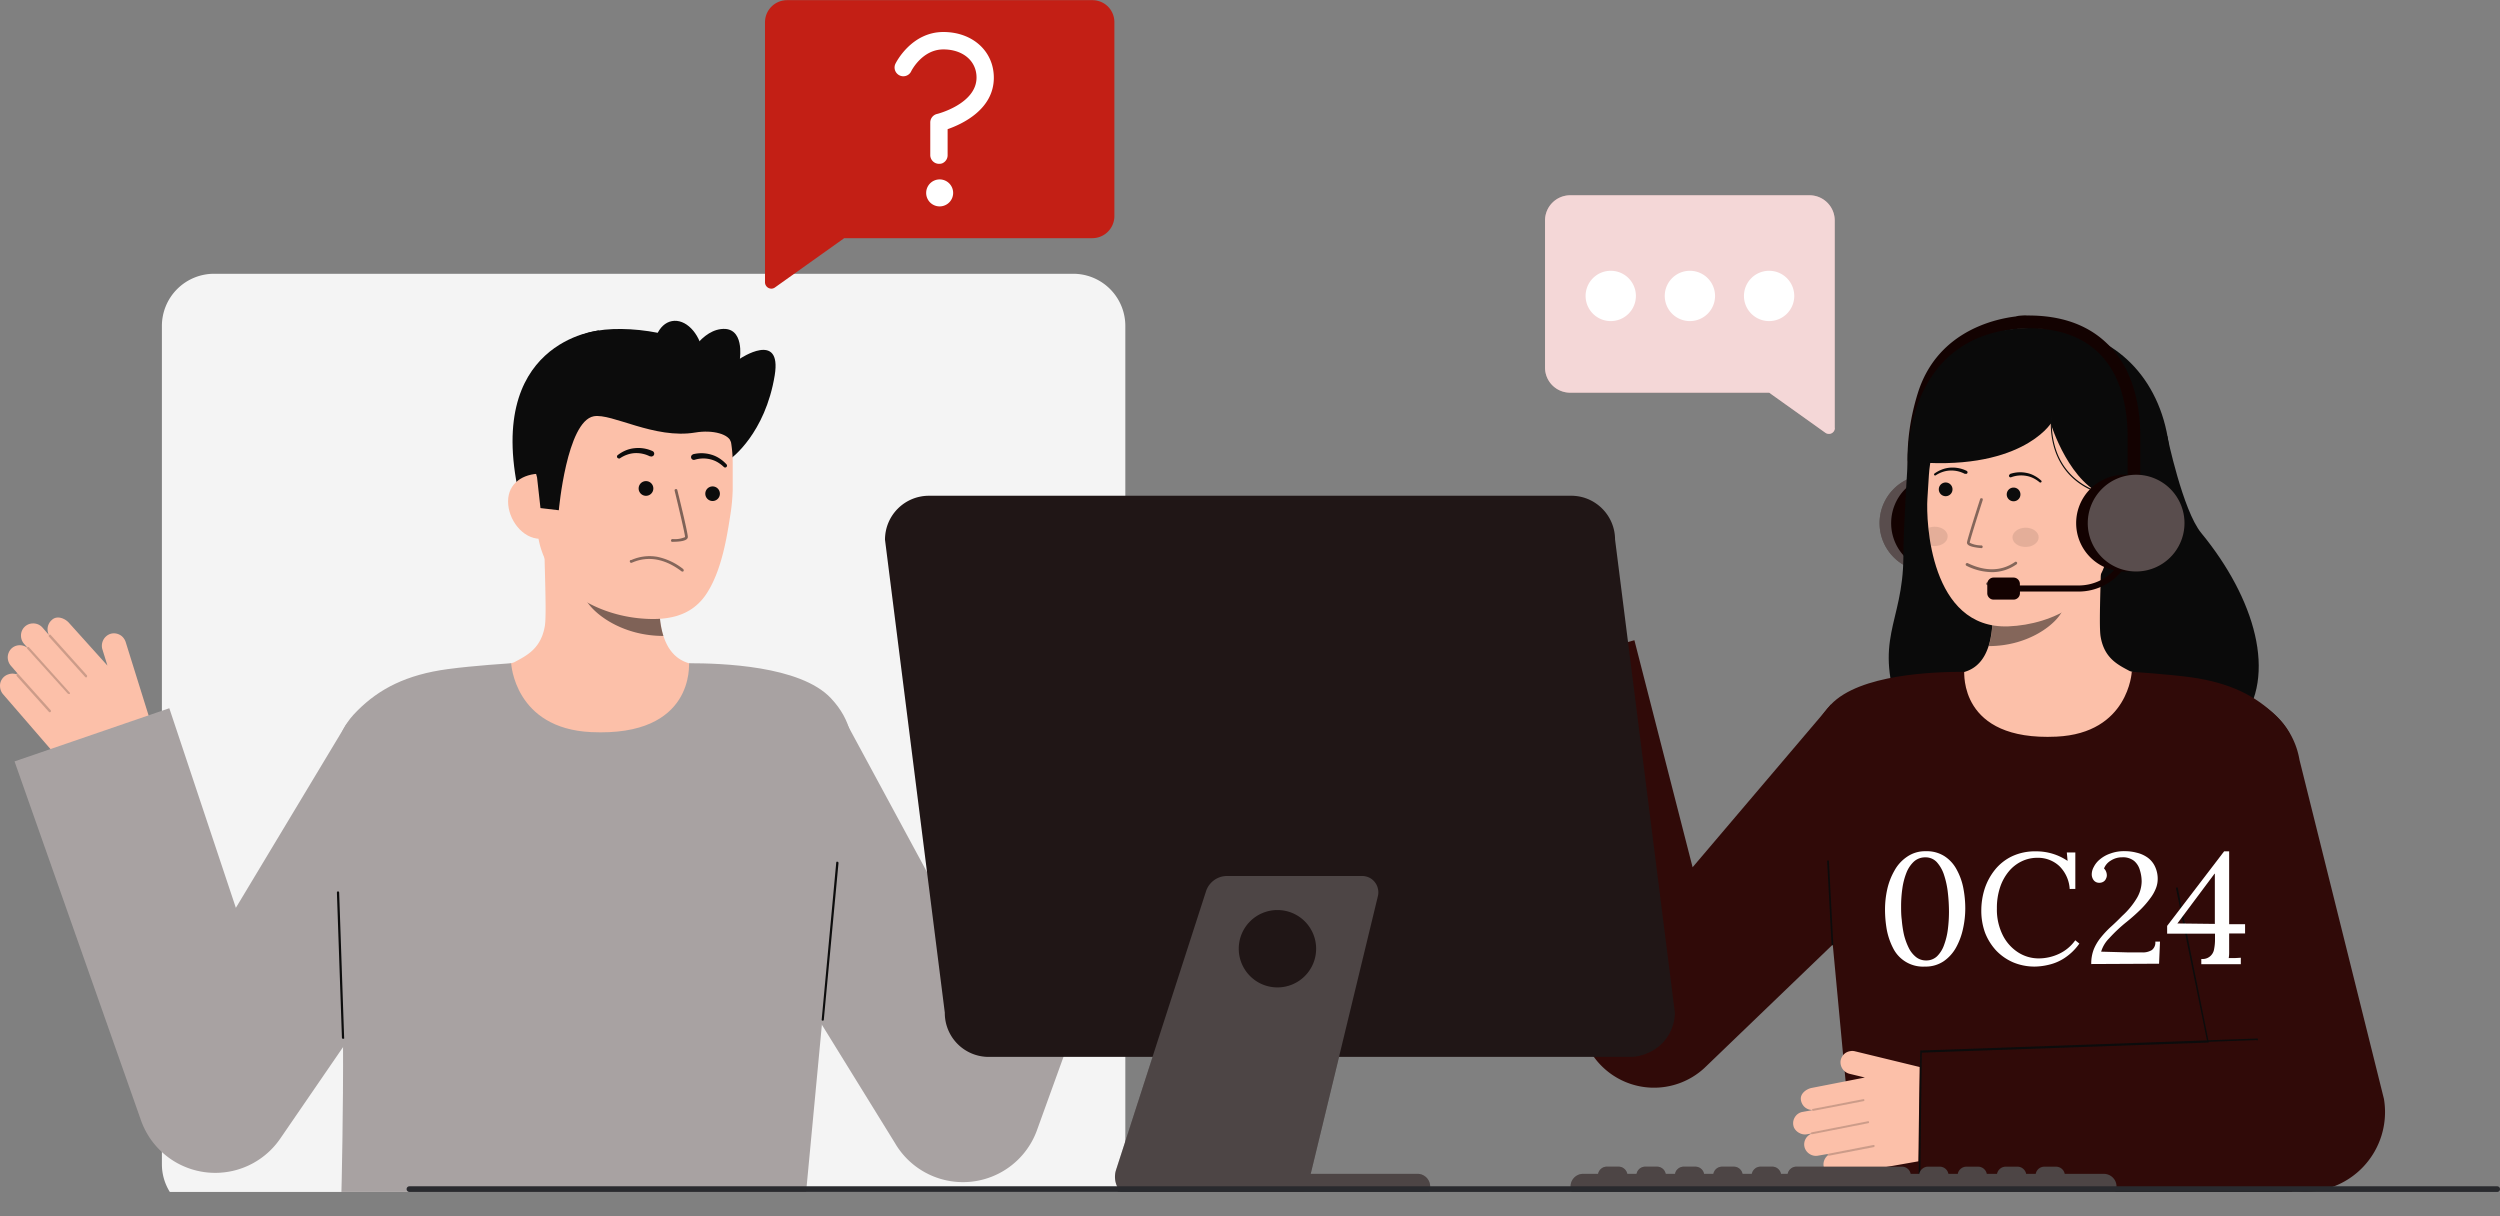<svg xmlns="http://www.w3.org/2000/svg" xmlns:xlink="http://www.w3.org/1999/xlink" viewBox="0 0 452.29 220.07"><rect x="0" y="0" width="452.29" height="220.07" fill="#808080" stroke="none"/><defs><style>.a{fill:none;}.b{clip-path:url(#a);}.c{fill:#f4f4f4;}.d{fill:#fcc0a9;}.e,.u{opacity:0.2;}.f,.h,.i,.r{fill:#0c0c0c;}.g{fill:#a8a2a2;}.h,.j{opacity:0.52;}.h,.i,.l,.p,.r,.u{isolation:isolate;}.i,.l{opacity:0.5;}.k{fill:#e8afaf;}.l,.m,.p,.u{fill:#fff;}.n{fill:#c31f15;}.o{fill:#130201;}.p{opacity:0.3;}.q{fill:#0a0a0a;}.r{opacity:0.1;}.s{fill:#300a08;}.t{fill:#201616;}.v{fill:#292a2e;}</style><clipPath id="a" transform="translate(-2.71 -83.36)"><rect class="a" width="455" height="299"/></clipPath></defs><g class="b"><path class="c" d="M196.88,132.89H41.47A9.44,9.44,0,0,0,32,142.34V294a9.44,9.44,0,0,0,9.43,9.44H196.88A9.43,9.43,0,0,0,206.3,294V142.34A9.43,9.43,0,0,0,196.88,132.89Z" transform="translate(-2.71 -83.36)"/><path class="d" d="M192.73,209.28l4-12.84a2,2,0,0,1,.42-.76,2.17,2.17,0,0,1,.71-.53,2,2,0,0,1,.85-.2,2.15,2.15,0,0,1,.86.16,2.26,2.26,0,0,1,1.11,1.13,2.21,2.21,0,0,1,.07,1.58l-.86,2.75,6.67-7.41c.73-.84,2.16-1.4,3-.52a2.15,2.15,0,0,1,.48,2.61h0s0,0,0,0l1.12-1.29a2.32,2.32,0,0,1,.76-.55,2.07,2.07,0,0,1,.92-.18,2.28,2.28,0,0,1,.91.24,2.16,2.16,0,0,1,.56,3.35l-.47.55a.13.13,0,0,1,0,.06,2.15,2.15,0,0,1,1.41-.39,2.11,2.11,0,0,1,1.34.61,2.19,2.19,0,0,1,0,3L215.54,202h.09l.08,0a.24.24,0,0,1,.06.09,2.13,2.13,0,0,1,2.28,3.45l-10,11.51a10.67,10.67,0,0,1-11.55,3.1,7.06,7.06,0,0,1-4.44-8.8Z" transform="translate(-2.71 -83.36)"/><g class="e"><path class="f" d="M203.52,202.62a.23.23,0,0,0,.14,0,.2.2,0,0,0,.13-.06l6.34-7.06a.24.24,0,0,0,.05-.14.21.21,0,0,0-.07-.14.24.24,0,0,0-.14,0,.2.2,0,0,0-.13.06l-6.34,7.07a.22.22,0,0,0-.05.14.21.21,0,0,0,.07.13Z" transform="translate(-2.71 -83.36)"/></g><g class="e"><path class="f" d="M206.55,205.5a.24.24,0,0,0,.14.05.21.21,0,0,0,.13-.07l7.07-7.88a.15.15,0,0,0,.05-.14.16.16,0,0,0-.06-.13.19.19,0,0,0-.14-.05.2.2,0,0,0-.14.06l-7.07,7.88a.24.24,0,0,0-.05.14.27.27,0,0,0,.07.14Z" transform="translate(-2.71 -83.36)"/></g><g class="e"><path class="f" d="M209.82,208.64a.16.16,0,0,0,.14.05.22.22,0,0,0,.13-.06l5.64-6.29a.43.43,0,0,0,0-.07s0,0,0-.07a.14.14,0,0,0,0-.07.18.18,0,0,0,0-.07l-.06,0h-.08l-.07,0a.1.1,0,0,0-.06.05l-5.64,6.28a.16.16,0,0,0-.05.14.2.2,0,0,0,.06.14Z" transform="translate(-2.71 -83.36)"/></g><path class="d" d="M29.6,212.82l-4.16-13.33a2.39,2.39,0,0,0-.45-.79,2.07,2.07,0,0,0-.73-.55,2.23,2.23,0,0,0-.88-.21,2.08,2.08,0,0,0-.89.17,2.28,2.28,0,0,0-1.23,2.81l.89,2.86-6.93-7.7c-.75-.87-2.23-1.45-3.15-.54a2.21,2.21,0,0,0-.72,1.27,2.25,2.25,0,0,0,.22,1.44h0v0l-1.17-1.35a2.22,2.22,0,0,0-.78-.57,2.25,2.25,0,0,0-1-.18,2.18,2.18,0,0,0-.94.24,2.26,2.26,0,0,0-.74.63,2.22,2.22,0,0,0-.43,1.45,2.28,2.28,0,0,0,.58,1.4l.5.57a.14.14,0,0,0,0,.07,2.22,2.22,0,0,0-1.47-.41,2.18,2.18,0,0,0-1.38.63,2.29,2.29,0,0,0-.63,1.54,2.35,2.35,0,0,0,.59,1.56l1.23,1.42H5.82a.13.13,0,0,0-.09,0,.21.21,0,0,0-.06.1,2.13,2.13,0,0,0-1.41,0,2.15,2.15,0,0,0-1.54,2.25A2.26,2.26,0,0,0,3.3,209l10.38,12a11.12,11.12,0,0,0,5.51,3.44,11,11,0,0,0,6.49-.23A7.34,7.34,0,0,0,30.29,215Z" transform="translate(-2.71 -83.36)"/><g class="e"><path class="f" d="M18.39,205.9a.24.24,0,0,1-.14,0,.17.17,0,0,1-.14-.07l-6.58-7.33a.19.19,0,0,1,0-.14.17.17,0,0,1,.07-.14.2.2,0,0,1,.14-.06.23.23,0,0,1,.14.07l6.58,7.33a.16.16,0,0,1,0,.07.19.19,0,0,1,0,.08.19.19,0,0,1,0,.07.18.18,0,0,1-.05.07Z" transform="translate(-2.71 -83.36)"/></g><g class="e"><path class="f" d="M15.24,208.9a.24.24,0,0,1-.14,0,.27.27,0,0,1-.14-.07L7.62,200.7a.17.17,0,0,1,0-.15.2.2,0,0,1,.06-.14.3.3,0,0,1,.15,0,.21.21,0,0,1,.14.07l7.34,8.17a.24.24,0,0,1,.06.15.21.21,0,0,1-.07.14Z" transform="translate(-2.71 -83.36)"/></g><g class="e"><path class="f" d="M11.86,212.16a.21.21,0,0,1-.29,0l-5.86-6.52a.27.27,0,0,1,0-.15.27.27,0,0,1,.07-.14.17.17,0,0,1,.15-.05.17.17,0,0,1,.14.07l5.85,6.52a.1.1,0,0,1,0,.07.19.19,0,0,1,0,.08s0,0,0,.07l-.05.07Z" transform="translate(-2.71 -83.36)"/></g><path class="g" d="M154.78,212.2l34.44,63.71-25.67,2.39,24.46-71,27.86,9.87-25.55,70.65a14.24,14.24,0,0,1-25.51,2.65l-.16-.27-38.05-61.6Z" transform="translate(-2.71 -83.36)"/><path class="f" d="M135,166.26s6.15-4.46,7.87-15c1.32-8.14-6.3-3-6.3-3s.9-5.86-3.38-5.37-6.82,6.63-6.82,6.63" transform="translate(-2.71 -83.36)"/><path class="f" d="M111.08,143.15S89.8,145,96.88,174l1.88.17,3.81.33" transform="translate(-2.71 -83.36)"/><path class="d" d="M131.22,204.34c-.09,0-1.13,17.21-21.1,15.71-13.82-1-18.75-15.73-19.07-15.73a33.61,33.61,0,0,0,4.66-1.13c2.18-1.18,4.88-2.4,5.58-6.63.4-2.44-.29-14.93-.07-17.4l21.22,4.75c-.3,5.21-2.38,17.3,4.9,19.44C128.55,203.71,129.85,204,131.22,204.34Z" transform="translate(-2.71 -83.36)"/><path class="h" d="M122.73,198.41a15.39,15.39,0,0,1-.63-3.3,35.13,35.13,0,0,1,.13-7.67,23.29,23.29,0,0,1-11.72-5.15c-.4,1.46-2.57,7.83-2,9.21C109.68,194.12,115,198.41,122.73,198.41Z" transform="translate(-2.71 -83.36)"/><path class="d" d="M118,195.18c-8.35-.93-18.26-6.43-18.17-17.82l.08-10.27c.09-11.38,6.13-20.57,16.83-20.48s18.62,9.37,18.53,20.76l0,4.55a34.66,34.66,0,0,1-.44,4.66c-.63,4.08-1.61,10.28-4.46,14.43C127.64,194.92,123.34,195.77,118,195.18Z" transform="translate(-2.71 -83.36)"/><path class="i" d="M121.64,184.1a11.21,11.21,0,0,1,4.65,2.19.29.29,0,0,1,.1.18.29.29,0,0,1,0,.2.28.28,0,0,1-.38.05c-2.95-2.26-6-2.82-8.83-1.62l-.17.07a.3.3,0,0,1-.21,0,.29.29,0,0,1-.13-.16.26.26,0,0,1,0-.21.26.26,0,0,1,.16-.13l.11,0A8.12,8.12,0,0,1,121.64,184.1Z" transform="translate(-2.71 -83.36)"/><path class="f" d="M131.63,174a1.32,1.32,0,1,0-1.32-1.32A1.32,1.32,0,0,0,131.63,174Z" transform="translate(-2.71 -83.36)"/><path class="f" d="M119.57,173.06a1.33,1.33,0,1,0-1.32-1.32A1.33,1.33,0,0,0,119.57,173.06Z" transform="translate(-2.71 -83.36)"/><path class="d" d="M100.46,180.84c-3.25,0-5.85-3.53-5.83-6.79s2.67-5,5.93-5l1.66,2.2,1,9.62Z" transform="translate(-2.71 -83.36)"/><path class="f" d="M103.81,175.67s1.43-16.08,6.32-17c3.26-.59,11,4.18,18.36,2.94,3.2-.54,6.22.31,6.49,1.83.11.6,2.28-8-2.59-14.58-3.87-5.27-16.85-7-22.81-5.42-16.5,4.37-9.71,26.28-9.71,26.28l.62,5.56Z" transform="translate(-2.71 -83.36)"/><g class="j"><path class="f" d="M124.33,181.38h0c1.05,0,2.81-.08,2.82-.87s-1.7-7.69-1.9-8.49a.3.3,0,0,0-.12-.17.34.34,0,0,0-.2,0,.25.25,0,0,0-.16.12.28.28,0,0,0,0,.2c.76,3.12,1.89,7.92,1.88,8.36a4.67,4.67,0,0,1-2.27.35.32.32,0,0,0-.19.07.25.25,0,0,0-.08.18.31.31,0,0,0,.06.19.26.26,0,0,0,.18.09Z" transform="translate(-2.71 -83.36)"/></g><path class="f" d="M128.06,165.55a6.28,6.28,0,0,1,3.33.06,5.52,5.52,0,0,1,1.5.69,6.68,6.68,0,0,1,1.25,1.06.35.35,0,0,1,.1.24.34.34,0,0,1-.33.34.34.34,0,0,1-.24-.09l0,0a6.22,6.22,0,0,0-1.16-.88,4.84,4.84,0,0,0-1.32-.52,5.29,5.29,0,0,0-2.79.09h0a.51.51,0,0,1-.61-.72.51.51,0,0,1,.29-.25Z" transform="translate(-2.71 -83.36)"/><path class="f" d="M120.26,165.91a5.45,5.45,0,0,0-2.72-.57,4.79,4.79,0,0,0-1.4.29,5.24,5.24,0,0,0-1.29.66h0a.32.32,0,0,1-.25,0,.34.34,0,0,1-.21-.14.31.31,0,0,1-.05-.25.32.32,0,0,1,.13-.21,6.45,6.45,0,0,1,1.41-.83,5.54,5.54,0,0,1,1.6-.41,6.21,6.21,0,0,1,3.29.52.51.51,0,0,1,.26.28.52.52,0,0,1,0,.39.51.51,0,0,1-.29.27.48.48,0,0,1-.39,0h0Z" transform="translate(-2.71 -83.36)"/><path class="f" d="M126.7,154.36c2.42-.46,3.83-3.71,3.17-7.28s-3.17-6.08-5.59-5.63-3.83,3.71-3.17,7.28S124.28,154.81,126.7,154.36Z" transform="translate(-2.71 -83.36)"/><path class="g" d="M109.65,215.81c-13.88-.66-14.46-12.46-14.46-12.46s-6.88.44-11.45,1.06c-7.48,1-12.42,3.56-16.35,7.5-3.66,3.66-5.88,7.62-3.53,32.91,1.71,18.32.51,58.61.51,58.61h83.76s5-52.81,5.73-61.05c1.33-15.74,6.8-24.61-.84-32.72-5.55-5.88-19.87-6.31-25.64-6.31C127.29,203.35,128.55,216.7,109.65,215.81Z" transform="translate(-2.71 -83.36)"/><path class="g" d="M92.77,232l-39.2,57.12-.18.26A14.25,14.25,0,0,1,28.2,286L5.34,221.11l28-9.62,21.77,65.29L29.69,273.7l35.7-59.38Z" transform="translate(-2.71 -83.36)"/><path class="f" d="M151.51,268h0a.21.21,0,0,1-.14-.07.3.3,0,0,1,0-.15L154,239.4a.27.27,0,0,1,.07-.14.27.27,0,0,1,.15,0,.22.22,0,0,1,.14.08.25.25,0,0,1,.05.15l-2.66,28.36a.19.19,0,0,1-.07.13A.18.18,0,0,1,151.51,268Z" transform="translate(-2.71 -83.36)"/><path class="f" d="M64.77,271.3a.25.25,0,0,1-.14-.06.2.2,0,0,1-.06-.14l-.91-26.27a.24.24,0,0,1,.05-.14.26.26,0,0,1,.15-.07.25.25,0,0,1,.14.06.27.27,0,0,1,.07.14l.9,26.26a.17.17,0,0,1,0,.15.27.27,0,0,1-.14.07Z" transform="translate(-2.71 -83.36)"/><path class="k" d="M334.64,160.78V123.25a4.56,4.56,0,0,0-4.55-4.56H286.78a4.56,4.56,0,0,0-4.55,4.56v26.59a4.54,4.54,0,0,0,4.55,4.56h36l10.18,7.26a1.07,1.07,0,0,0,.55.19,1,1,0,0,0,.57-.11,1.06,1.06,0,0,0,.58-1Z" transform="translate(-2.71 -83.36)"/><path class="l" d="M334.64,160.78V123.25a4.56,4.56,0,0,0-4.55-4.56H286.78a4.56,4.56,0,0,0-4.55,4.56v26.59a4.54,4.54,0,0,0,4.55,4.56h36l10.18,7.26a1.07,1.07,0,0,0,.55.19,1,1,0,0,0,.57-.11,1.06,1.06,0,0,0,.58-1Z" transform="translate(-2.71 -83.36)"/><path class="m" d="M322.76,141.45a4.55,4.55,0,1,0-4.54-4.55A4.55,4.55,0,0,0,322.76,141.45Z" transform="translate(-2.71 -83.36)"/><path class="m" d="M308.44,141.45a4.55,4.55,0,1,0-4.55-4.55A4.55,4.55,0,0,0,308.44,141.45Z" transform="translate(-2.71 -83.36)"/><path class="m" d="M294.11,141.45a4.55,4.55,0,1,0-4.54-4.55A4.55,4.55,0,0,0,294.11,141.45Z" transform="translate(-2.71 -83.36)"/><path class="n" d="M141.11,134.39v-47a4,4,0,0,1,4-4h55.23a4,4,0,0,1,2.82,1.16,4,4,0,0,1,1.16,2.82v35.08a4,4,0,0,1-4,4H155.44l-12.52,8.91a1.12,1.12,0,0,1-.58.22,1.18,1.18,0,0,1-.61-.13,1.21,1.21,0,0,1-.45-.42A1.16,1.16,0,0,1,141.11,134.39Z" transform="translate(-2.71 -83.36)"/><path class="m" d="M172.71,120.7a2.44,2.44,0,1,0-2.44-2.44A2.43,2.43,0,0,0,172.71,120.7Z" transform="translate(-2.71 -83.36)"/><path class="m" d="M172.59,113a1.59,1.59,0,0,1-1.58-1.59v-5.89a1.59,1.59,0,0,1,1.21-1.54c.07,0,7.16-1.82,7.16-6.59,0-3-2.46-5.09-6-5.09-3.8,0-5.76,3.8-5.84,4a1.57,1.57,0,0,1-2.11.69,1.59,1.59,0,0,1-.79-.9,1.56,1.56,0,0,1,.07-1.2c.11-.23,2.88-5.74,8.67-5.74,5.29,0,9.13,3.48,9.13,8.27,0,5.77-5.78,8.41-8.36,9.31v4.71a1.58,1.58,0,0,1-.12.61,1.64,1.64,0,0,1-.35.52,1.63,1.63,0,0,1-.51.34A1.58,1.58,0,0,1,172.59,113Z" transform="translate(-2.71 -83.36)"/><path class="o" d="M354.65,186.75a8.75,8.75,0,1,0-8.73-8.75A8.74,8.74,0,0,0,354.65,186.75Z" transform="translate(-2.71 -83.36)"/><path class="o" d="M350.56,177.17a1.2,1.2,0,0,1-.64-.19,1.17,1.17,0,0,1-.42-.51c-.16-.36-3.81-9.11.16-21.94,4.3-13.89,19.29-14.05,19.44-14.05a1.14,1.14,0,0,1,1.15,1.15,1.16,1.16,0,0,1-1.15,1.15c-.55,0-13.45.18-17.25,12.44-3.72,12-.27,20.26-.24,20.34a1.09,1.09,0,0,1,.09.56,1.24,1.24,0,0,1-.18.53,1.18,1.18,0,0,1-.42.38,1.14,1.14,0,0,1-.54.14Z" transform="translate(-2.71 -83.36)"/><path class="o" d="M351.49,186.75a8.75,8.75,0,1,0-8.74-8.75A8.75,8.75,0,0,0,351.49,186.75Z" transform="translate(-2.71 -83.36)"/><path class="p" d="M351.49,186.75a8.75,8.75,0,1,0-8.74-8.75A8.75,8.75,0,0,0,351.49,186.75Z" transform="translate(-2.71 -83.36)"/><path class="o" d="M353.58,186.75a8.75,8.75,0,1,0-8.73-8.75A8.74,8.74,0,0,0,353.58,186.75Z" transform="translate(-2.71 -83.36)"/><path class="q" d="M394.8,162.25s2.8,13.48,6.16,17.55c9.65,11.74,13.89,25.84,7,34.44s-55.17,15.54-61.34-1.25c-5.19-14.14.38-16.65.44-28.9,0-5.54.8-17.24.8-17.24" transform="translate(-2.71 -83.36)"/><path class="d" d="M354.48,205.86c.08,0,1.06,16.26,19.93,14.84,13.06-1,17.72-14.87,18-14.87a30.38,30.38,0,0,1-4.41-1.07c-2.06-1.11-4.6-2.26-5.26-6.26-.39-2.3.26-14.1.06-16.44l-20.05,4.49c.28,4.93,2.25,16.35-4.63,18.37C357,205.26,355.77,205.57,354.48,205.86Z" transform="translate(-2.71 -83.36)"/><path class="i" d="M362.49,200.25a14.27,14.27,0,0,0,.61-3.11,33.78,33.78,0,0,0-.13-7.25A22,22,0,0,0,374.05,185c.37,1.38,2.42,7.4,1.85,8.71C374.83,196.2,369.79,200.25,362.49,200.25Z" transform="translate(-2.71 -83.36)"/><path class="d" d="M366.06,196.68c7.94-.3,17.65-4.81,18.34-15.54l.63-9.69c.69-10.73-4.38-19.8-14.46-20.45s-18.19,7.56-18.89,18.29l-.27,4.29C351.14,177.7,351.9,197.21,366.06,196.68Z" transform="translate(-2.71 -83.36)"/><path class="r" d="M369.2,182.31c1.31,0,2.36-.81,2.34-1.77s-1.09-1.73-2.4-1.71-2.36.82-2.34,1.78S367.89,182.33,369.2,182.31Z" transform="translate(-2.71 -83.36)"/><path class="r" d="M355.07,180.37c0,1-1,1.75-2.35,1.78a3,3,0,0,1-.67-.07c-.22-1.12-.37-2.2-.47-3.21a2.93,2.93,0,0,1,1.09-.21C354,178.64,355.05,179.4,355.07,180.37Z" transform="translate(-2.71 -83.36)"/><path class="f" d="M354.71,173.13a1.24,1.24,0,1,0-1.24-1.24A1.24,1.24,0,0,0,354.71,173.13Z" transform="translate(-2.71 -83.36)"/><path class="f" d="M367,174.05a1.24,1.24,0,1,0-1.24-1.24A1.24,1.24,0,0,0,367,174.05Z" transform="translate(-2.71 -83.36)"/><path class="i" d="M361.16,182.52h0a9.93,9.93,0,0,1-1.22-.16c-.6-.11-1.4-.33-1.37-.86s2.14-7.11,2.38-7.85a.14.14,0,0,1,.05-.08.23.23,0,0,1,.07-.07.19.19,0,0,1,.1,0h.1a.19.19,0,0,1,.09.05.16.16,0,0,1,.06.08.19.19,0,0,1,0,.1.31.31,0,0,1,0,.1c-.9,2.77-2.33,7.31-2.36,7.72a4.62,4.62,0,0,0,2.11.48.21.21,0,0,1,.17.08.26.26,0,0,1,.07.18.3.3,0,0,1-.08.18.26.26,0,0,1-.17.07Z" transform="translate(-2.71 -83.36)"/><path class="i" d="M363.17,186.87a10.48,10.48,0,0,1-4.69-1.15.27.27,0,0,1-.13-.15.25.25,0,0,1,.16-.33.25.25,0,0,1,.19,0c3.14,1.53,6.06,1.48,8.45-.14l.15-.1a.25.25,0,0,1,.19,0,.25.25,0,0,1,.14.13.25.25,0,0,1,0,.19.29.29,0,0,1-.12.15l-.09.06A7.64,7.64,0,0,1,363.17,186.87Z" transform="translate(-2.71 -83.36)"/><path class="q" d="M393.2,173.77l-9-.53c-7-1.89-10.48-13.25-10.48-13.25s-5.62,8.94-25.88,6.85c0,0-1-28.41,29.13-23.6,9.68,1.55,17.6,10.07,18.32,22.84C395.75,175,393.2,173.77,393.2,173.77Z" transform="translate(-2.71 -83.36)"/><path class="d" d="M383.57,184.37c3.06.2,5.76-2.93,6-6s-2.18-4.93-5.25-5.13l-1.71,2-1.64,9Z" transform="translate(-2.71 -83.36)"/><path class="f" d="M358.16,169.08a5.24,5.24,0,0,0-2.66-.59,4.89,4.89,0,0,0-1.36.26,5.4,5.4,0,0,0-1.25.62h0a.19.19,0,0,1-.15,0,.2.2,0,0,1-.12-.08.22.22,0,0,1,0-.14.22.22,0,0,1,.08-.13,6,6,0,0,1,1.32-.71,5.06,5.06,0,0,1,1.48-.34,5.79,5.79,0,0,1,3,.57.31.31,0,0,1,.15.17.34.34,0,0,1,0,.22.3.3,0,0,1-.39.14h0Z" transform="translate(-2.71 -83.36)"/><path class="f" d="M366.35,169.11a5.68,5.68,0,0,1,3-.19,4.73,4.73,0,0,1,1.42.51,5.63,5.63,0,0,1,1.23.88.21.21,0,0,1,.07.13.24.24,0,0,1-.05.14.17.17,0,0,1-.13.07.23.23,0,0,1-.14,0h0a5.68,5.68,0,0,0-1.17-.78,4.66,4.66,0,0,0-1.31-.42,5.21,5.21,0,0,0-2.71.25h0a.28.28,0,0,1-.22,0,.26.26,0,0,1-.15-.16.28.28,0,0,1,0-.22.31.31,0,0,1,.16-.16Z" transform="translate(-2.71 -83.36)"/><path class="h" d="M363.12,189.29a6.51,6.51,0,0,1-.88-.06.29.29,0,0,1-.16-.11.25.25,0,0,1-.05-.19.26.26,0,0,1,.29-.21,3.32,3.32,0,0,0,2.68-.52.23.23,0,0,1,.18-.06.25.25,0,0,1,.18.08.25.25,0,0,1,.06.18.23.23,0,0,1-.08.18A3.41,3.41,0,0,1,363.12,189.29Z" transform="translate(-2.71 -83.36)"/><path class="f" d="M384.26,173.1c-6.22-1.4-8.73-5.23-9.75-8.2a15.14,15.14,0,0,1-.72-6.16l.19,0a14.88,14.88,0,0,0,.72,6.07c1,2.92,3.48,6.69,9.6,8.07Z" transform="translate(-2.71 -83.36)"/><path class="d" d="M294.5,199.87l-3.09-12.79a2.09,2.09,0,0,0-1-1.33,2,2,0,0,0-.82-.25,2.12,2.12,0,0,0-2.18,2.67l.67,2.74-6-7.66c-.66-.86-2-1.5-2.93-.7a2.15,2.15,0,0,0-.76,1.15,2.06,2.06,0,0,0,.13,1.36l0,0,0,0-1-1.34a2.34,2.34,0,0,0-.7-.59,2.14,2.14,0,0,0-.89-.23,2,2,0,0,0-.9.18,2,2,0,0,0-1.23,1.88,2.2,2.2,0,0,0,.46,1.35l.43.56a.19.19,0,0,0,0,.07,2,2,0,0,0-1.35-.48,2.1,2.1,0,0,0-1.56,3.42l1.06,1.41h-.09l-.08,0a.15.15,0,0,0-.06.09A2.07,2.07,0,0,0,270,192a2.15,2.15,0,0,0-.46,1.33,2.2,2.2,0,0,0,.46,1.32l9,11.87a10.44,10.44,0,0,0,11.08,3.76A6.91,6.91,0,0,0,295,202Z" transform="translate(-2.71 -83.36)"/><g class="e"><path class="f" d="M284.39,192.67a.18.18,0,0,1-.14,0,.19.19,0,0,1-.12-.07l-5.73-7.29a.15.15,0,0,1,0-.14.16.16,0,0,1,.07-.13.15.15,0,0,1,.14,0,.17.17,0,0,1,.13.07l5.73,7.29a.18.18,0,0,1,0,.14.21.21,0,0,1-.07.13Z" transform="translate(-2.71 -83.36)"/></g><g class="e"><path class="f" d="M281.25,195.29a.18.18,0,0,1-.14,0,.15.15,0,0,1-.12-.07l-6.4-8.14a.23.23,0,0,1,0-.14.21.21,0,0,1,.07-.13.17.17,0,0,1,.14,0,.2.2,0,0,1,.13.06l6.4,8.14a.23.23,0,0,1,0,.14.21.21,0,0,1-.07.13Z" transform="translate(-2.71 -83.36)"/></g><g class="e"><path class="f" d="M277.87,198.15a.18.18,0,0,1-.14,0,.21.21,0,0,1-.13-.07l-5.1-6.49a.16.16,0,0,1,0-.07v-.07a.24.24,0,0,1,0-.08.12.12,0,0,1,0,0l.07,0h.07l.07,0a.1.1,0,0,1,.06,0l5.1,6.49a.15.15,0,0,1,0,.14.17.17,0,0,1-.07.13Z" transform="translate(-2.71 -83.36)"/></g><path class="s" d="M333.93,210.84l-25,29.42-10.53-41.07-26.9,7.16L289,270.24a13.43,13.43,0,0,0,12.36,9.89,13.44,13.44,0,0,0,9.67-3.52l.22-.21,44.71-43Z" transform="translate(-2.71 -83.36)"/><path class="d" d="M294.5,199.87l-3.09-12.79a2.09,2.09,0,0,0-1-1.33,2.12,2.12,0,0,0-.82-.25,2.12,2.12,0,0,0-2.18,2.67l.67,2.74.88,4.87" transform="translate(-2.71 -83.36)"/><path class="s" d="M374.76,216.63c13.07-.62,13.62-11.73,13.62-11.73s6.48.42,10.78,1c7,1,11.7,3.35,15.4,7.06,3.44,3.45,5.54,7.18,3.32,31-1.61,17.24-.48,55.18-.48,55.18H338.52s-4.73-49.72-5.38-57.49c-1.26-14.82-6.42-23.17.79-30.81,5.22-5.53,18.71-5.94,24.13-5.94C358.15,204.9,357,217.47,374.76,216.63Z" transform="translate(-2.71 -83.36)"/><path class="f" d="M333.59,239.18a.22.22,0,0,0,0-.08l-.05-.06a.15.15,0,0,0-.07,0l-.07,0-.07,0s-.05,0-.06.05a.16.16,0,0,0,0,.07.15.15,0,0,0,0,.07l.8,15a.31.31,0,0,0,.06.13.17.17,0,0,0,.12,0h0a.18.18,0,0,0,.13-.06.18.18,0,0,0,0-.14" transform="translate(-2.71 -83.36)"/><path class="d" d="M351,276.64l-12.76-3.1a2,2,0,0,0-.85,0,2.07,2.07,0,0,0-.8.32,2.14,2.14,0,0,0-.89,1.42,2.16,2.16,0,0,0,1.67,2.36l2.73.66-9.56,1.87c-1.07.19-2.26,1.1-2,2.28a2.12,2.12,0,0,0,.67,1.2,2.08,2.08,0,0,0,1.27.52v.06l-1.64.29a2,2,0,0,0-.85.35,2.13,2.13,0,0,0-.61.69,2.09,2.09,0,0,0-.26.88,2.18,2.18,0,0,0,.15.91,2.15,2.15,0,0,0,1,1,2.07,2.07,0,0,0,1.4.21l.71-.12,0,.05a2.08,2.08,0,0,0-1.2,2.41,2.11,2.11,0,0,0,.94,1.25,2.09,2.09,0,0,0,1.54.28l1.73-.3a.16.16,0,0,0,0,.07.28.28,0,0,0,0,.09.31.31,0,0,0,0,.1,2.08,2.08,0,0,0-.61,2.45,2.14,2.14,0,0,0,1,1,2.16,2.16,0,0,0,1.39.2l14.67-2.59a10.48,10.48,0,0,0,8.41-8.14,6.9,6.9,0,0,0-5.12-8.17Z" transform="translate(-2.71 -83.36)"/><g class="e"><path class="f" d="M340,282.35a.25.25,0,0,1,0,.14.17.17,0,0,1-.12.08l-9.09,1.76-.15,0a.22.22,0,0,1-.08-.13.17.17,0,0,1,0-.14.2.2,0,0,1,.12-.08l9.1-1.76h.07a.13.13,0,0,1,.08,0l.05,0a.19.19,0,0,1,0,.07Z" transform="translate(-2.71 -83.36)"/></g><g class="e"><path class="f" d="M340.84,286.34a.17.17,0,0,1,0,.14.16.16,0,0,1-.12.08l-10.15,2h-.08l-.07,0-.05-.06,0-.07a.22.22,0,0,1,0-.14.23.23,0,0,1,.12-.08l10.16-2h.07l.07,0,.05.06a.09.09,0,0,1,0,.07Z" transform="translate(-2.71 -83.36)"/></g><g class="e"><path class="f" d="M341.83,290.67a.23.23,0,0,1,0,.14.17.17,0,0,1-.12.08l-8.1,1.56a.19.19,0,0,1-.19-.29.2.2,0,0,1,.12-.08l8.1-1.57h.07l.07,0s0,0,.06.06a.14.14,0,0,1,0,.06Z" transform="translate(-2.71 -83.36)"/></g><path class="s" d="M349.7,298.49l68.56.38A14.4,14.4,0,0,0,434,282.16l-15.27-61.3a14.38,14.38,0,0,0-11-11.65,14.41,14.41,0,0,0-14.94,5.68,14.67,14.67,0,0,0-2.3,5.13,14.37,14.37,0,0,0-.16,5.62l11.71,46.18-52,1.71Z" transform="translate(-2.71 -83.36)"/><path class="f" d="M411,271.62a.19.19,0,0,0,.13-.05.16.16,0,0,0,.06-.13.16.16,0,0,0,0-.13.19.19,0,0,0-.12-.07l-8.88.32h-.07a.09.09,0,0,0-.07,0,.12.12,0,0,0-.05,0l0,.07a.26.26,0,0,0,0,.15.19.19,0,0,0,.13.07l8.87-.32Z" transform="translate(-2.71 -83.36)"/><path class="f" d="M416.27,299.14a.18.18,0,0,0,.14,0,.18.18,0,0,0,.06-.14.16.16,0,0,0-.05-.14.2.2,0,0,0-.13-.06l-66.19-.41.29-24.59,51.74-1.82a.14.14,0,0,0,.09,0l.07,0a.35.35,0,0,0,0-.08.14.14,0,0,0,0-.09L396.7,244a.19.19,0,0,0,0-.07l-.05,0a.11.11,0,0,0-.07,0h-.08l-.07,0-.05,0a.11.11,0,0,0,0,.07.22.22,0,0,0,0,.08l5.6,27.5-51.67,1.83h-.08l-.06,0a.08.08,0,0,0-.05.05.26.26,0,0,0,0,.08l-.33,25a.23.23,0,0,0,0,.14.17.17,0,0,0,.13.07l66.37.44Z" transform="translate(-2.71 -83.36)"/><path class="o" d="M388.78,176.68a1.13,1.13,0,0,1-1.15-1.15V162.41c0-6.68-1.85-12-5.34-15.31-3.31-3.16-8.06-4.61-14.11-4.32a1.13,1.13,0,0,1-.82-.3,1.14,1.14,0,0,1-.08-1.62,1.11,1.11,0,0,1,.79-.38c6.71-.33,12,1.34,15.81,5,4,3.78,6.05,9.65,6.05,17v13.12a1.12,1.12,0,0,1-.09.44,1.19,1.19,0,0,1-.25.38,1.15,1.15,0,0,1-.37.25A1.11,1.11,0,0,1,388.78,176.68Z" transform="translate(-2.71 -83.36)"/><path class="o" d="M387.06,186.75a8.75,8.75,0,1,0-8.74-8.75A8.75,8.75,0,0,0,387.06,186.75Z" transform="translate(-2.71 -83.36)"/><path class="o" d="M387.4,184.56a.58.58,0,0,0-.21-.1.55.55,0,0,0-.22,0,.49.49,0,0,0-.21.08.61.61,0,0,0-.17.15l-.67.93a8.81,8.81,0,0,1-7.15,3.66H368.14V189a1.16,1.16,0,0,0-1.15-1.15h-3.6a1.11,1.11,0,0,0-.81.34,1.13,1.13,0,0,0-.34.81v1.69a1.13,1.13,0,0,0,.34.81,1.11,1.11,0,0,0,.81.34H367a1.16,1.16,0,0,0,1.15-1.15v-.31h10.64a9.93,9.93,0,0,0,4.53-1.1,10.08,10.08,0,0,0,3.55-3l.66-.93a.6.6,0,0,0,.11-.43A.61.61,0,0,0,387.4,184.56Z" transform="translate(-2.71 -83.36)"/><path class="o" d="M389.15,186.75a8.75,8.75,0,1,0-8.73-8.75A8.74,8.74,0,0,0,389.15,186.75Z" transform="translate(-2.71 -83.36)"/><path class="p" d="M389.15,186.75a8.75,8.75,0,1,0-8.73-8.75A8.74,8.74,0,0,0,389.15,186.75Z" transform="translate(-2.71 -83.36)"/><path class="t" d="M297.82,274.57H181.58a7.94,7.94,0,0,1-7.94-8L162.82,181a7.94,7.94,0,0,1,7.94-7.95H287a7.92,7.92,0,0,1,3,.6,8,8,0,0,1,4.3,4.31,7.92,7.92,0,0,1,.6,3l10.82,85.6a7.89,7.89,0,0,1-.61,3,7.91,7.91,0,0,1-4.29,4.31A8,8,0,0,1,297.82,274.57Z" transform="translate(-2.71 -83.36)"/><path class="t" d="M235.57,300.29H208.44a4,4,0,0,1-3.25-1.66,3.88,3.88,0,0,1-.71-1.73,4.08,4.08,0,0,1,.14-1.87l16.27-50.4a4,4,0,0,1,3.82-2.79h24.46a2.86,2.86,0,0,1,1.28.3,2.81,2.81,0,0,1,1,.82,3.1,3.1,0,0,1,.56,1.19,2.9,2.9,0,0,1,0,1.31l-12.53,51.75a4,4,0,0,1-3.91,3.08Z" transform="translate(-2.71 -83.36)"/><path class="t" d="M259.17,295.73H210.79a2.28,2.28,0,0,0,0,4.56h48.38a2.28,2.28,0,1,0,0-4.56Z" transform="translate(-2.71 -83.36)"/><path class="u" d="M259.17,295.73H239.84L252,245.46a2.9,2.9,0,0,0,0-1.31,2.84,2.84,0,0,0-.56-1.19,2.81,2.81,0,0,0-1-.82,3,3,0,0,0-1.27-.3H224.71a4,4,0,0,0-3.82,2.79L204.62,295a4.08,4.08,0,0,0-.14,1.87,3.88,3.88,0,0,0,.71,1.73,4,4,0,0,0,3.25,1.66h50.73a2.29,2.29,0,0,0,2.28-2.28,2.24,2.24,0,0,0-.67-1.61A2.28,2.28,0,0,0,259.17,295.73Z" transform="translate(-2.71 -83.36)"/><path class="t" d="M233.82,262a7,7,0,1,0-7-7A7,7,0,0,0,233.82,262Z" transform="translate(-2.71 -83.36)"/><path class="t" d="M289.13,295.73h2.7a1.64,1.64,0,0,1,.56-.93,1.55,1.55,0,0,1,1-.37h2.16a1.55,1.55,0,0,1,1,.37,1.59,1.59,0,0,1,.56.93h1.68a1.62,1.62,0,0,1,.55-.93,1.6,1.6,0,0,1,1-.37h2.16a1.6,1.6,0,0,1,1.56,1.3h1.69a1.57,1.57,0,0,1,.55-.93,1.6,1.6,0,0,1,1-.37h2.15a1.6,1.6,0,0,1,1,.37,1.62,1.62,0,0,1,.55.93h1.69a1.6,1.6,0,0,1,1.56-1.3h2.16a1.6,1.6,0,0,1,1,.37,1.62,1.62,0,0,1,.55.93h1.68a1.64,1.64,0,0,1,.56-.93,1.55,1.55,0,0,1,1-.37h2.16a1.55,1.55,0,0,1,1,.37,1.64,1.64,0,0,1,.56.93h1.21a1.64,1.64,0,0,1,.56-.93,1.55,1.55,0,0,1,1-.37h19.12a1.6,1.6,0,0,1,1.57,1.3h1.56a1.59,1.59,0,0,1,.56-.93,1.55,1.55,0,0,1,1-.37h2.16a1.55,1.55,0,0,1,1,.37,1.57,1.57,0,0,1,.55.93h1.69a1.62,1.62,0,0,1,.55-.93,1.6,1.6,0,0,1,1-.37h2.15a1.6,1.6,0,0,1,1,.37,1.57,1.57,0,0,1,.55.93H364a1.64,1.64,0,0,1,.56-.93,1.55,1.55,0,0,1,1-.37h2.16a1.55,1.55,0,0,1,1,.37,1.64,1.64,0,0,1,.56.93H371a1.62,1.62,0,0,1,.55-.93,1.6,1.6,0,0,1,1-.37h2.15a1.6,1.6,0,0,1,1,.37,1.57,1.57,0,0,1,.55.93h7.09a2.28,2.28,0,0,1,1.61.67,2.24,2.24,0,0,1,.67,1.61,2.29,2.29,0,0,1-2.28,2.28H289.13a2.24,2.24,0,0,1-1.61-.67,2.28,2.28,0,0,1-.67-1.61,2.29,2.29,0,0,1,2.28-2.28Z" transform="translate(-2.71 -83.36)"/><path class="u" d="M289.13,295.73h2.7a1.64,1.64,0,0,1,.56-.93,1.55,1.55,0,0,1,1-.37h2.16a1.55,1.55,0,0,1,1,.37,1.59,1.59,0,0,1,.56.93h1.68a1.62,1.62,0,0,1,.55-.93,1.6,1.6,0,0,1,1-.37h2.16a1.6,1.6,0,0,1,1.56,1.3h1.69a1.57,1.57,0,0,1,.55-.93,1.6,1.6,0,0,1,1-.37h2.15a1.6,1.6,0,0,1,1,.37,1.62,1.62,0,0,1,.55.93h1.69a1.6,1.6,0,0,1,1.56-1.3h2.16a1.6,1.6,0,0,1,1,.37,1.62,1.62,0,0,1,.55.93h1.68a1.64,1.64,0,0,1,.56-.93,1.55,1.55,0,0,1,1-.37h2.16a1.55,1.55,0,0,1,1,.37,1.64,1.64,0,0,1,.56.93h1.21a1.64,1.64,0,0,1,.56-.93,1.55,1.55,0,0,1,1-.37h19.12a1.6,1.6,0,0,1,1.57,1.3h1.56a1.59,1.59,0,0,1,.56-.93,1.55,1.55,0,0,1,1-.37h2.16a1.55,1.55,0,0,1,1,.37,1.57,1.57,0,0,1,.55.93h1.69a1.62,1.62,0,0,1,.55-.93,1.6,1.6,0,0,1,1-.37h2.15a1.6,1.6,0,0,1,1,.37,1.57,1.57,0,0,1,.55.93H364a1.64,1.64,0,0,1,.56-.93,1.55,1.55,0,0,1,1-.37h2.16a1.55,1.55,0,0,1,1,.37,1.64,1.64,0,0,1,.56.93H371a1.62,1.62,0,0,1,.55-.93,1.6,1.6,0,0,1,1-.37h2.15a1.6,1.6,0,0,1,1,.37,1.57,1.57,0,0,1,.55.93h7.09a2.28,2.28,0,0,1,1.61.67,2.24,2.24,0,0,1,.67,1.61,2.29,2.29,0,0,1-2.28,2.28H289.13a2.24,2.24,0,0,1-1.61-.67,2.28,2.28,0,0,1-.67-1.61,2.29,2.29,0,0,1,2.28-2.28Z" transform="translate(-2.71 -83.36)"/><path class="v" d="M76.78,299H454.49a.51.51,0,0,0,.51-.51.51.51,0,0,0-.15-.36.51.51,0,0,0-.36-.15H76.78a.51.51,0,0,0-.51.51.51.51,0,0,0,.15.36A.51.51,0,0,0,76.78,299Z" transform="translate(-2.71 -83.36)"/><path class="m" d="M351,258.23a6.06,6.06,0,0,1-5.81-3.36,12.33,12.33,0,0,1-1.14-3.36,21.24,21.24,0,0,1-.31-3.62,17,17,0,0,1,.4-3.64,12.13,12.13,0,0,1,1.31-3.39,7.15,7.15,0,0,1,2.28-2.5,5.71,5.71,0,0,1,3.38-1,5.92,5.92,0,0,1,3.45.94,6.54,6.54,0,0,1,2.19,2.47,11.34,11.34,0,0,1,1.17,3.33,19.44,19.44,0,0,1,.34,3.62,16.93,16.93,0,0,1-.4,3.62,12.4,12.4,0,0,1-1.25,3.41,7.36,7.36,0,0,1-2.25,2.51A5.83,5.83,0,0,1,351,258.23Zm.17-1.11a2.79,2.79,0,0,0,2-.77,5.33,5.33,0,0,0,1.26-2.05,12.52,12.52,0,0,0,.68-2.82,25.3,25.3,0,0,0,.2-3.13,30.92,30.92,0,0,0-.2-3.47,15.61,15.61,0,0,0-.68-3.19,6.4,6.4,0,0,0-1.31-2.34,2.74,2.74,0,0,0-2.08-.88,3,3,0,0,0-2.08.77,5.5,5.5,0,0,0-1.34,2,12.42,12.42,0,0,0-.74,2.84,22.29,22.29,0,0,0-.23,3.16c0,.8,0,1.65.12,2.54a19.92,19.92,0,0,0,.39,2.65,11.82,11.82,0,0,0,.83,2.33,4.93,4.93,0,0,0,1.28,1.68A2.87,2.87,0,0,0,351.17,257.12Z" transform="translate(-2.71 -83.36)"/><path class="m" d="M377.15,244.19a6.35,6.35,0,0,0-1.88-4.15,5.67,5.67,0,0,0-4-1.49,6.41,6.41,0,0,0-2.85.66,6.9,6.9,0,0,0-2.3,1.82,8.86,8.86,0,0,0-1.57,2.88,11.72,11.72,0,0,0-.57,3.78,10.36,10.36,0,0,0,1,4.73,7.92,7.92,0,0,0,2.76,3.19,6.86,6.86,0,0,0,3.84,1.14,8.67,8.67,0,0,0,3.65-.83,7.5,7.5,0,0,0,2.93-2.45l.74.6a10,10,0,0,1-2.65,2.59,8.66,8.66,0,0,1-2.84,1.23,11.3,11.3,0,0,1-2.57.34,10,10,0,0,1-3.93-.77,9.44,9.44,0,0,1-3.07-2.14,10.22,10.22,0,0,1-2-3.21,11.61,11.61,0,0,1-.68-4,13,13,0,0,1,.6-3.93,10.89,10.89,0,0,1,1.85-3.44,8.86,8.86,0,0,1,3.08-2.45,9.8,9.8,0,0,1,4.35-.91,10.26,10.26,0,0,1,3,.43,10,10,0,0,1,2.73,1.3l-.14-1.53h1.54v6.6Z" transform="translate(-2.71 -83.36)"/><path class="m" d="M381.05,257.77a7.15,7.15,0,0,1,.46-2.67,8.44,8.44,0,0,1,1.28-2.14,17.72,17.72,0,0,1,1.79-1.91c.69-.62,1.38-1.28,2.08-2a14.13,14.13,0,0,0,2.68-3.27,6.1,6.1,0,0,0,.83-2.91,6.9,6.9,0,0,0-.32-2.08,3.36,3.36,0,0,0-1.05-1.68,3.22,3.22,0,0,0-2.14-.65,3.72,3.72,0,0,0-2.08.6,2.86,2.86,0,0,0-1.22,1.42,1.64,1.64,0,0,1,.4.63,1.88,1.88,0,0,1,.11.62,1.32,1.32,0,0,1-.14.57,1.17,1.17,0,0,1-.43.54,1.37,1.37,0,0,1-.82.23,1.23,1.23,0,0,1-1-.48,1.77,1.77,0,0,1-.34-1.09,2.81,2.81,0,0,1,.37-1.3,4.15,4.15,0,0,1,1.11-1.37,5.78,5.78,0,0,1,1.88-1.05,7.06,7.06,0,0,1,2.59-.43,8.32,8.32,0,0,1,2.19.28,5.59,5.59,0,0,1,1.94.86,4.17,4.17,0,0,1,1.34,1.59,5.16,5.16,0,0,1,.51,2.42,4.58,4.58,0,0,1-.31,1.54,7.43,7.43,0,0,1-1,1.79,16.59,16.59,0,0,1-1.71,2,34.47,34.47,0,0,1-2.59,2.31,27.12,27.12,0,0,0-3.19,3,5.7,5.7,0,0,0-1.43,2.39l5.05.14c.93,0,1.74,0,2.44,0a3.09,3.09,0,0,0,1.68-.43,1.7,1.7,0,0,0,.63-1.53h.85l-.17,4Z" transform="translate(-2.71 -83.36)"/><path class="m" d="M406,254.67q0,.57,0,1.08a5.49,5.49,0,0,1-.08.94l1.11,0,1.08-.06v1.17h-7.15v-.94h.2a2.09,2.09,0,0,0,2.11-1.76,8.84,8.84,0,0,0,.17-1.83v-1h-8.66v-1.4l10.31-13.49H406v13.18l2.88,0v1.68H406Zm-2.65-13.24-6.72,9,6.78.08v-9.08Z" transform="translate(-2.71 -83.36)"/></g></svg>